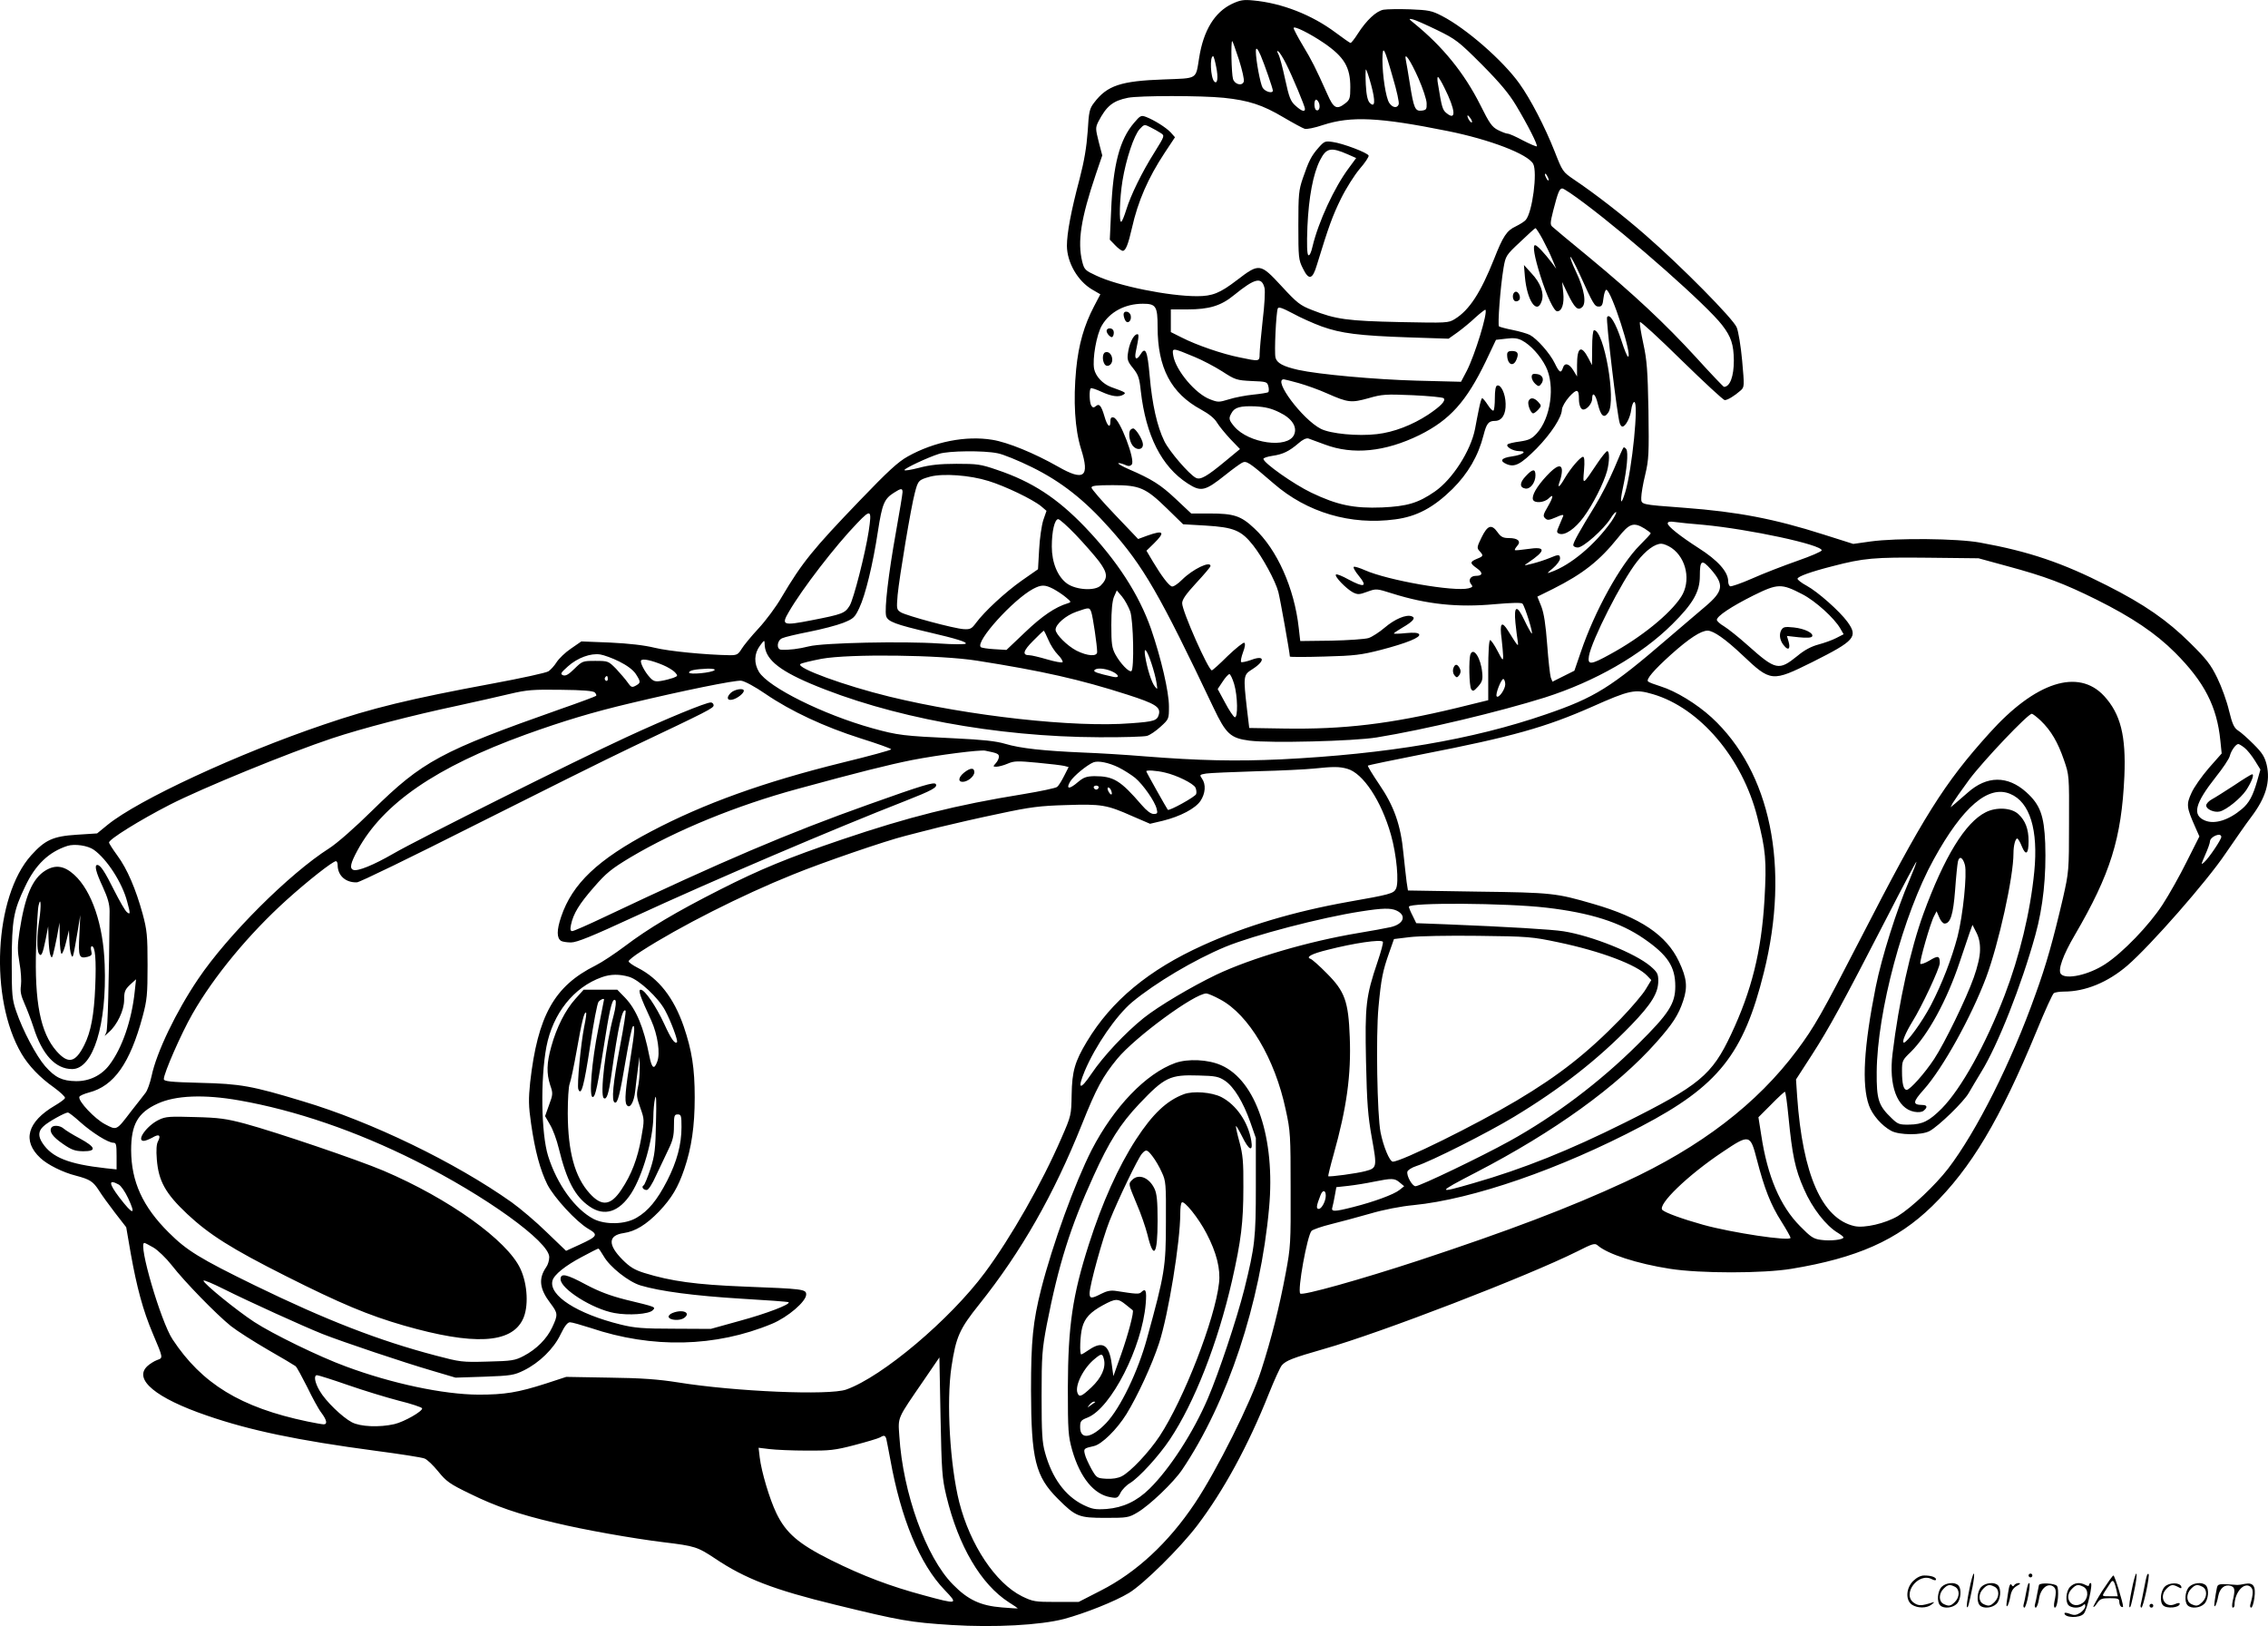 <svg version="1.0" xmlns="http://www.w3.org/2000/svg"
  viewBox="0 0 1200.419 860.489"
 preserveAspectRatio="xMidYMid meet">
<g transform="translate(-0.3,860.736) scale(0.1,-0.1)"
fill="#000000" stroke="none">
<path d="M6524 8587 c-92 -44 -151 -140 -174 -285 -19 -117 -5 -108 -187 -115
-228 -8 -300 -32 -369 -123 -24 -31 -28 -46 -34 -152 -6 -83 -18 -156 -43
-252 -45 -169 -67 -287 -67 -354 1 -88 57 -186 134 -231 l43 -25 -33 -63 c-53
-101 -82 -202 -95 -333 -16 -168 -7 -318 26 -423 47 -148 16 -172 -122 -93
-125 71 -266 129 -348 142 -140 23 -307 -10 -447 -88 -52 -29 -105 -78 -253
-232 -250 -260 -306 -329 -415 -513 -28 -49 -83 -123 -122 -165 -39 -42 -80
-92 -90 -109 -18 -29 -25 -33 -61 -33 -129 2 -323 21 -397 39 -57 14 -136 23
-238 28 l-152 6 -55 -38 c-30 -20 -64 -53 -76 -72 -12 -19 -31 -40 -43 -48
-11 -8 -145 -37 -296 -65 -437 -81 -639 -130 -893 -217 -455 -154 -983 -399
-1145 -531 l-55 -45 -108 -7 c-126 -8 -168 -28 -241 -109 -196 -218 -223 -758
-51 -1050 37 -63 97 -126 171 -178 34 -25 61 -50 59 -56 -2 -7 -26 -24 -53
-40 -147 -86 -175 -187 -77 -278 37 -35 119 -76 187 -93 76 -20 92 -31 123
-79 14 -23 53 -76 85 -118 l59 -76 24 -139 c32 -179 65 -302 116 -422 57 -135
56 -130 23 -142 -16 -6 -39 -21 -51 -32 -75 -70 44 -169 316 -262 226 -78 478
-131 891 -186 129 -17 246 -35 260 -41 14 -5 46 -36 72 -68 43 -53 60 -66 170
-119 134 -66 256 -108 443 -152 156 -38 417 -84 580 -104 167 -20 180 -25 271
-85 160 -108 314 -167 639 -246 344 -84 394 -93 615 -107 226 -14 468 -1 595
32 111 30 270 93 344 138 77 47 270 237 361 357 139 183 270 423 380 700 29
72 59 138 68 148 23 25 56 38 223 86 297 84 1080 386 1340 516 81 41 93 45
108 32 52 -46 209 -97 383 -124 159 -25 492 -25 643 0 346 57 559 151 744 331
206 201 360 458 555 931 43 105 83 193 90 197 6 4 30 8 53 8 114 0 232 49 335
137 123 106 422 447 520 593 51 74 111 161 135 192 79 104 104 189 83 279 -11
43 -24 63 -69 108 -31 31 -68 64 -83 73 -20 13 -30 34 -47 104 -11 48 -39 126
-62 173 -35 72 -57 100 -144 186 -120 119 -242 204 -440 304 -236 120 -412
180 -672 227 -120 22 -441 25 -579 6 l-92 -13 -158 50 c-260 83 -455 120 -734
141 -240 18 -230 16 -230 55 0 18 9 73 21 121 19 80 20 111 17 339 -4 211 -8
266 -27 353 -12 56 -21 108 -18 115 2 6 100 -84 219 -201 119 -116 222 -212
230 -212 15 0 51 22 84 51 20 18 20 22 8 157 -7 77 -20 156 -29 177 -18 45
-295 325 -480 486 -122 107 -272 223 -381 296 -60 41 -61 43 -103 150 -51 129
-127 276 -186 358 -87 122 -282 292 -410 358 -54 28 -71 31 -168 35 -59 2
-122 1 -141 -2 -39 -7 -91 -56 -137 -128 -17 -27 -34 -48 -38 -48 -3 0 -39 25
-79 55 -126 94 -284 156 -436 170 -51 5 -69 2 -112 -18z m1086 -139 c98 -48
113 -59 236 -182 97 -98 143 -153 181 -216 63 -105 116 -210 110 -217 -3 -2
-36 12 -73 31 -37 20 -73 36 -81 36 -8 0 -31 9 -51 19 -32 16 -46 36 -94 133
-85 169 -199 309 -349 431 -31 25 -32 27 -9 22 14 -3 72 -29 130 -57z m-600
-68 c108 -74 140 -128 140 -234 0 -58 -3 -67 -26 -85 -46 -36 -62 -28 -95 47
-64 143 -83 180 -130 258 -27 45 -49 87 -49 93 0 14 85 -28 160 -79z m-449
-90 c17 -54 29 -106 25 -115 -9 -25 -49 -14 -57 15 -8 28 -12 200 -4 200 2 0
18 -45 36 -100z m115 23 c20 -47 64 -174 64 -185 0 -17 -40 -7 -54 15 -12 19
-36 146 -36 193 0 24 9 16 26 -23z m699 -116 c21 -70 35 -134 31 -142 -8 -22
-33 -18 -50 8 -18 27 -36 145 -36 229 1 81 9 67 55 -95z m-565 73 c35 -70 100
-225 100 -239 0 -18 -18 -12 -50 17 -26 23 -34 43 -55 140 -13 61 -29 122 -36
133 -8 16 -8 20 0 14 6 -3 25 -33 41 -65z m-370 -16 c12 -57 7 -95 -10 -78
-20 20 -25 134 -6 134 3 0 10 -25 16 -56z m1071 -62 c23 -53 43 -112 43 -132
1 -31 -2 -35 -26 -38 -35 -4 -42 11 -63 143 -9 55 -18 111 -21 124 -11 51 24
0 67 -97z m-251 -33 c24 -89 21 -124 -7 -96 -11 11 -18 40 -21 96 -2 45 -2 81
1 81 2 0 15 -36 27 -81z m388 -16 c59 -118 64 -177 12 -135 -22 17 -26 31 -46
155 -4 20 -4 37 0 37 3 0 19 -26 34 -57z m-1169 -53 c134 -14 207 -38 318
-104 51 -30 101 -57 111 -60 10 -4 54 5 98 20 148 48 297 41 659 -32 224 -45
425 -122 453 -174 23 -44 -4 -254 -39 -296 -7 -9 -32 -24 -54 -35 -47 -22 -67
-52 -114 -172 -71 -178 -131 -271 -208 -318 -34 -21 -41 -21 -291 -16 -276 6
-339 14 -465 64 -62 24 -79 37 -160 125 -114 123 -118 124 -237 33 -90 -69
-130 -85 -211 -85 -150 0 -419 54 -534 109 -58 27 -63 31 -74 74 -26 106 -7
228 72 462 l34 100 -19 73 c-17 68 -17 74 -2 105 43 83 77 111 157 127 61 12
389 12 506 0z m506 -30 c7 -23 -2 -43 -16 -35 -12 8 -12 55 0 55 5 0 12 -9 16
-20z m809 -100 c-6 -5 -24 21 -24 34 0 6 6 1 14 -10 8 -10 12 -21 10 -24z
m406 -305 c0 -5 -5 -3 -10 5 -5 8 -10 20 -10 25 0 6 5 3 10 -5 5 -8 10 -19 10
-25z m190 -124 c248 -186 650 -542 728 -644 48 -62 61 -103 62 -187 0 -84 -20
-139 -52 -140 -3 0 -70 70 -147 155 -165 180 -328 333 -571 534 -96 79 -182
150 -190 158 -13 11 -12 22 4 86 25 97 33 117 48 117 8 0 61 -36 118 -79z
m-223 -188 c17 -32 41 -80 52 -108 l21 -50 -22 30 c-41 54 -80 95 -90 95 -14
0 -4 -61 28 -162 34 -108 72 -188 89 -188 25 0 38 40 32 99 l-6 56 29 -61 c37
-76 54 -92 76 -73 25 20 13 95 -30 185 -20 42 -34 79 -31 82 2 3 25 -39 50
-94 71 -157 78 -169 100 -169 16 0 21 8 25 45 3 25 10 44 15 44 27 -4 140
-354 115 -354 -5 0 -20 38 -35 85 -30 93 -63 147 -76 124 -7 -13 53 -519 67
-561 3 -10 9 -18 14 -18 17 0 42 48 47 90 3 22 10 40 16 40 24 0 -11 -355 -48
-478 -23 -75 -30 -58 -12 25 21 96 29 185 18 203 -6 8 -12 12 -15 9 -3 -2 -25
-52 -49 -110 -24 -57 -70 -147 -102 -199 -80 -130 -115 -193 -115 -207 0 -7
11 -13 24 -13 29 0 136 95 173 153 13 22 27 37 30 34 3 -3 -9 -25 -25 -49 -87
-123 -215 -231 -320 -268 -24 -9 -23 -7 11 21 20 17 37 40 37 50 0 23 -7 24
-56 3 -22 -9 -61 -22 -89 -29 -48 -12 -49 -12 -25 4 97 65 97 88 -1 73 -35 -5
-66 -8 -68 -6 -2 2 3 12 12 22 23 25 4 42 -44 42 -30 0 -42 6 -59 30 -32 45
-53 39 -85 -26 -25 -51 -26 -57 -11 -73 22 -24 21 -27 -14 -41 -38 -16 -38
-23 0 -50 34 -24 31 -40 -6 -40 -29 0 -42 -24 -24 -45 10 -12 7 -15 -14 -21
-77 -19 -427 42 -549 96 -27 12 -53 20 -58 18 -6 -2 6 -24 26 -48 48 -58 29
-64 -55 -19 -32 18 -62 30 -66 26 -10 -9 53 -74 89 -94 26 -13 34 -13 77 3 47
17 49 17 131 -9 184 -58 348 -75 543 -57 91 8 141 9 147 3 13 -13 60 -165 49
-158 -4 3 -22 35 -39 71 -39 83 -56 78 -47 -15 4 -36 9 -79 12 -96 5 -34 3
-32 -50 53 -35 57 -47 43 -35 -43 4 -33 7 -73 8 -90 0 -27 -3 -24 -30 28 -16
31 -34 57 -39 57 -6 0 -10 -61 -10 -159 l0 -159 -167 -41 c-353 -85 -597 -114
-913 -109 l-185 3 -12 100 c-20 175 -19 181 27 210 71 45 68 78 -5 50 -26 -9
-49 -14 -53 -11 -3 4 1 27 10 51 11 28 13 47 7 51 -5 3 -45 -29 -88 -70 -42
-42 -80 -76 -84 -76 -18 0 -157 313 -157 355 0 20 20 48 75 108 41 44 75 84
75 89 0 29 -95 -17 -151 -73 -22 -22 -46 -38 -54 -35 -17 6 -54 55 -99 130
l-35 59 39 38 c62 61 53 73 -34 42 l-49 -18 -123 129 c-68 71 -124 136 -124
143 0 10 26 13 113 13 143 0 174 -14 287 -124 l85 -83 120 -7 c148 -9 188 -25
251 -105 50 -64 117 -186 133 -246 9 -33 61 -324 61 -342 0 -3 82 -3 183 0
160 4 196 9 298 35 138 36 214 67 203 83 -5 8 -27 10 -70 6 -35 -4 -64 -4 -64
-2 0 2 20 16 44 30 59 34 74 53 51 61 -29 11 -89 -14 -143 -60 -28 -24 -67
-49 -85 -55 -19 -6 -108 -12 -198 -14 l-164 -2 -8 70 c-23 209 -115 416 -236
527 -70 66 -108 78 -236 78 l-97 0 -83 78 c-79 74 -124 103 -249 157 -32 14
-57 28 -54 31 3 2 17 -1 32 -7 21 -10 29 -10 39 0 21 21 -63 243 -96 249 -13
3 -17 -3 -17 -23 0 -37 -17 -22 -31 28 -17 58 -28 71 -46 55 -11 -9 -16 -9
-24 3 -10 16 -12 82 -3 91 3 4 29 -5 57 -18 55 -25 92 -30 116 -15 16 10 13
12 -65 40 -45 17 -82 57 -90 96 -10 54 13 183 41 230 42 72 123 115 217 115
69 0 78 -13 78 -123 0 -216 71 -351 230 -437 42 -23 72 -47 85 -70 11 -18 43
-57 70 -86 l51 -53 -75 -62 c-101 -84 -135 -103 -159 -90 -36 19 -140 140
-166 193 -39 79 -65 197 -78 346 -12 135 -22 158 -50 112 -19 -30 -31 -24 -24
13 18 87 19 100 5 95 -19 -6 -40 -52 -46 -100 -5 -33 -1 -45 27 -79 28 -35 34
-53 41 -121 27 -236 110 -400 248 -489 71 -46 92 -41 201 46 36 29 75 57 86
63 24 13 36 5 168 -109 177 -154 408 -222 644 -190 114 15 202 62 303 161 82
82 136 174 164 284 16 62 26 76 61 76 36 0 58 35 56 91 -1 53 -25 103 -45 96
-8 -2 -12 -27 -12 -65 0 -33 -3 -63 -7 -67 -4 -4 -17 9 -30 29 -13 20 -26 36
-30 36 -4 0 -11 -25 -17 -55 -6 -30 -16 -79 -21 -108 -23 -116 -120 -267 -213
-331 -88 -61 -147 -78 -279 -84 -150 -6 -238 13 -374 78 -94 45 -254 158 -254
179 0 5 21 12 47 16 57 8 90 25 138 66 22 20 42 29 53 26 9 -3 48 -18 87 -32
149 -56 319 -39 501 50 161 80 248 177 351 390 l54 114 53 6 c40 5 61 3 84 -9
45 -23 98 -81 127 -139 50 -100 26 -273 -49 -354 -26 -28 -41 -35 -88 -42 -32
-4 -61 -11 -65 -15 -13 -12 28 -36 61 -36 46 0 18 -20 -39 -28 -57 -8 -67 -24
-27 -41 43 -18 75 0 158 83 77 79 133 165 134 206 1 14 17 43 39 68 41 44 51
41 51 -13 0 -31 10 -55 23 -55 20 0 47 33 47 57 0 40 18 25 30 -27 16 -65 33
-80 56 -45 42 64 -23 435 -76 435 -6 0 -10 -39 -10 -92 l-1 -93 -19 37 c-38
72 -60 59 -60 -37 l0 -60 -20 33 c-22 36 -46 42 -55 12 -10 -30 -19 -25 -43
25 -25 52 -94 130 -132 150 -14 7 -55 19 -90 26 -36 7 -68 16 -73 19 -8 7 7
209 24 310 11 63 13 67 88 137 42 40 78 73 81 73 3 0 20 -26 37 -57z m-1471
-260 c4 -15 0 -92 -10 -172 -9 -80 -16 -161 -16 -178 0 -39 -2 -39 -106 -17
-91 18 -228 65 -306 105 l-58 29 0 60 0 60 88 0 c115 0 178 19 247 76 111 90
146 98 161 37z m302 -203 c103 -37 198 -49 460 -58 l212 -7 48 34 c26 19 69
54 95 79 27 24 50 42 52 40 14 -14 -56 -240 -98 -322 l-31 -59 -236 6 c-219 6
-517 33 -626 57 -79 18 -113 36 -120 65 -7 28 3 236 12 260 4 10 24 3 79 -26
40 -22 109 -53 153 -69z m-671 -162 c39 -16 104 -50 145 -76 69 -45 77 -47
156 -51 77 -3 82 -4 88 -27 4 -14 3 -28 0 -32 -4 -3 -40 -9 -80 -13 -40 -4
-98 -15 -129 -25 -52 -16 -58 -16 -99 0 -78 29 -182 154 -195 231 -7 43 -8 44
114 -7z m550 -138 c39 -11 107 -35 151 -55 111 -49 127 -50 218 -25 72 21 92
22 234 16 85 -4 159 -11 164 -16 13 -13 -15 -42 -82 -87 -84 -55 -182 -93
-271 -103 -102 -12 -246 2 -297 28 -98 50 -256 262 -196 262 4 0 39 -9 79 -20z
m-102 -155 c67 -32 96 -78 77 -119 -34 -74 -240 -45 -316 44 -29 35 -31 43
-15 71 16 31 47 39 126 36 53 -3 86 -11 128 -32z m-1493 -216 c29 -5 112 -39
183 -74 154 -76 277 -172 412 -324 178 -199 264 -349 549 -949 66 -139 90
-161 190 -174 109 -14 553 -3 674 17 253 41 646 135 889 211 267 85 511 225
675 388 110 109 146 172 146 255 0 85 10 90 58 36 72 -82 67 -116 -30 -198
-29 -25 -118 -100 -197 -168 -302 -260 -386 -313 -646 -402 -389 -134 -840
-210 -1401 -238 -240 -11 -433 -7 -724 16 -96 8 -242 17 -325 20 -208 9 -331
22 -411 46 -51 15 -120 22 -264 29 -277 13 -304 16 -441 54 -258 72 -549 216
-599 298 -27 45 -26 96 5 138 22 30 25 32 25 12 0 -78 67 -137 240 -211 419
-178 985 -283 1530 -285 124 -1 238 3 253 7 16 4 48 26 73 49 44 40 44 41 44
107 0 78 -42 257 -95 411 -64 182 -179 360 -349 538 -147 153 -279 240 -466
303 -87 30 -105 32 -215 32 -88 0 -141 -6 -197 -21 -43 -11 -78 -17 -78 -12 0
9 126 68 184 86 50 16 236 18 308 3z m-47 -147 c88 -27 234 -97 279 -134 l28
-24 -17 -49 c-9 -28 -19 -97 -22 -155 l-6 -105 -86 -60 c-88 -62 -198 -164
-243 -225 -22 -30 -30 -34 -64 -32 -52 3 -303 71 -333 89 -23 15 -23 18 -17
92 9 94 71 467 91 540 17 66 20 69 81 86 69 18 210 8 309 -23z m-455 -59 c0
-10 -16 -105 -35 -212 -40 -223 -61 -405 -52 -443 8 -30 48 -45 232 -88 138
-32 199 -51 189 -59 -5 -4 -67 -4 -139 1 -189 13 -615 4 -690 -15 -56 -14
-106 -20 -147 -18 -27 2 -23 49 5 61 12 6 76 21 142 34 66 13 147 34 180 47
55 22 62 28 86 79 32 67 72 229 99 408 22 142 33 169 83 201 39 25 47 26 47 4z
m-179 -206 c-18 -118 -80 -361 -101 -395 -25 -40 -37 -45 -201 -77 -153 -30
-162 -26 -121 44 70 121 246 350 363 471 72 75 77 71 60 -43z m1095 -19 c44
-46 99 -109 123 -140 47 -63 49 -90 10 -129 -30 -30 -130 -24 -178 10 -50 36
-81 111 -81 196 0 81 15 145 34 145 7 0 49 -37 92 -82z m3323 52 c243 -23 626
-105 626 -135 0 -6 -58 -31 -130 -56 -71 -25 -178 -66 -238 -93 -59 -26 -112
-44 -117 -41 -6 3 -10 15 -10 26 0 50 -54 111 -158 177 -95 61 -162 114 -162
129 0 10 11 12 38 8 20 -3 88 -10 151 -15z m-311 -20 c17 -11 32 -22 32 -25 0
-3 -26 -31 -58 -63 -103 -103 -239 -349 -312 -565 l-34 -99 -58 -29 -58 -29
-9 22 c-4 13 -13 91 -19 174 -8 107 -17 165 -31 202 l-21 52 83 41 c159 80
246 149 344 271 60 76 82 84 141 48z m142 -102 c80 -55 104 -177 51 -259 -59
-91 -212 -215 -376 -304 -103 -57 -120 -58 -112 -9 14 82 173 396 255 500 46
59 94 94 128 94 12 0 36 -10 54 -22z m1775 -96 c204 -55 301 -92 473 -177 189
-94 315 -179 417 -281 155 -155 222 -285 240 -466 l7 -68 -68 -77 c-37 -43
-79 -102 -92 -132 -28 -61 -26 -76 19 -178 l23 -52 -67 -133 c-36 -73 -94
-176 -128 -228 -70 -108 -211 -255 -304 -315 -87 -57 -207 -83 -234 -52 -17
21 10 98 74 207 188 322 247 510 262 840 9 214 -20 329 -107 424 -137 148
-364 75 -608 -197 -239 -265 -348 -438 -681 -1086 -207 -402 -244 -467 -337
-592 -211 -283 -510 -512 -909 -696 -296 -137 -615 -258 -1090 -415 -314 -103
-618 -188 -630 -176 -16 16 37 308 60 332 8 7 53 23 102 35 48 12 142 37 208
56 71 21 165 39 230 45 313 31 774 190 1205 417 407 213 542 382 649 815 139
558 36 1061 -277 1349 -79 72 -189 139 -269 164 -32 10 -62 21 -67 26 -12 11
30 60 122 143 95 85 158 126 193 126 31 0 94 -44 184 -129 151 -143 157 -143
371 -37 225 113 243 133 185 213 -41 56 -157 159 -216 191 -28 15 -49 32 -48
37 2 12 71 37 185 66 165 43 220 48 503 45 l270 -3 150 -41z m-5047 -121 c20
-11 51 -31 67 -45 28 -23 29 -25 10 -31 -67 -20 -137 -68 -226 -153 l-99 -94
-65 4 c-35 2 -67 7 -71 11 -30 29 171 251 277 308 44 23 62 23 107 0z m3964
-28 c70 -36 170 -127 201 -181 l18 -31 -39 -20 c-21 -11 -63 -26 -93 -34 -38
-10 -75 -29 -113 -61 -98 -79 -114 -76 -261 55 -49 44 -107 90 -127 102 -21
12 -38 28 -38 34 0 20 77 71 195 130 128 63 147 63 257 6z m-3557 -91 c17 -50
22 -307 6 -316 -12 -8 -59 41 -85 89 -18 34 -21 56 -21 155 0 77 5 126 14 149
l15 34 28 -33 c15 -18 34 -54 43 -78z m-206 -4 c8 -22 31 -176 31 -211 0 -25
-51 -22 -109 7 -50 26 -111 87 -111 111 0 29 55 76 110 95 69 24 69 24 79 -2z
m-228 -145 c11 -27 34 -63 51 -80 18 -18 28 -36 25 -40 -4 -4 -41 3 -82 15
-41 12 -83 22 -94 22 -39 0 -33 23 20 76 29 30 55 54 57 54 1 0 12 -21 23 -47z
m547 -128 c11 -33 23 -78 26 -100 6 -38 6 -39 -9 -20 -17 21 -40 93 -51 160
-9 57 10 34 34 -40z m-2818 12 c42 -21 73 -44 88 -66 27 -42 27 -47 0 -62 -20
-11 -25 -9 -43 17 -11 16 -39 48 -61 72 -41 41 -42 42 -110 42 -67 0 -69 -1
-110 -41 -31 -31 -47 -40 -61 -35 -16 7 -12 13 26 47 50 45 120 71 171 63 19
-3 64 -19 100 -37z m1895 4 c343 -54 544 -99 796 -180 146 -47 175 -65 166
-103 -9 -34 -23 -39 -147 -48 -299 -24 -857 38 -1280 141 -237 58 -492 151
-471 172 5 5 56 17 112 28 148 27 630 21 824 -10z m-1663 -23 c26 -11 54 -28
64 -39 16 -18 15 -19 -10 -29 -15 -5 -44 -13 -64 -16 -30 -5 -41 -2 -59 18
-28 30 -53 79 -47 90 7 12 56 1 116 -24z m273 -27 c-15 -14 -135 -25 -135 -13
0 12 32 18 100 21 26 0 40 -3 35 -8z m2100 -5 c42 -18 47 -39 8 -30 -81 18
-103 26 -98 34 9 14 51 12 90 -4z m650 -68 c19 -64 21 -182 3 -176 -7 3 -30
37 -51 77 l-39 72 26 39 c14 22 31 40 36 40 5 0 16 -23 25 -52z m-3315 26 c0
-8 -5 -12 -10 -9 -6 4 -8 11 -5 16 9 14 15 11 15 -7z m4750 -28 c0 -26 -34
-75 -45 -64 -10 9 26 99 36 92 5 -3 9 -16 9 -28z m-3915 -51 c135 -92 311
-174 503 -235 89 -28 162 -54 162 -58 0 -4 -117 -36 -261 -71 -413 -102 -730
-216 -1009 -363 -283 -149 -418 -277 -477 -452 -24 -71 -24 -113 0 -128 7 -4
30 -8 52 -8 31 0 110 32 335 136 418 193 1066 469 1435 613 140 55 172 72 161
89 -8 13 -73 -7 -356 -108 -427 -152 -772 -299 -1395 -594 -88 -42 -166 -76
-173 -76 -10 0 -12 9 -7 33 12 59 44 111 121 199 66 76 92 97 195 159 243 144
561 274 885 362 322 88 479 127 603 152 144 28 360 55 388 50 65 -13 73 -17
73 -32 0 -9 -7 -25 -17 -35 -15 -17 -15 -18 4 -18 11 0 38 7 59 16 34 15 53
15 159 5 66 -6 130 -14 142 -17 l22 -6 -24 -47 c-13 -26 -29 -52 -37 -58 -7
-6 -87 -23 -178 -38 -359 -58 -608 -121 -960 -240 -289 -98 -434 -158 -645
-265 -235 -119 -381 -206 -505 -300 -52 -39 -121 -85 -155 -102 -219 -109
-306 -266 -346 -618 -9 -89 -9 -123 5 -220 21 -145 48 -244 86 -321 36 -70
153 -197 216 -234 55 -32 51 -40 -47 -85 l-70 -32 -102 98 c-56 55 -140 126
-186 159 -298 211 -741 426 -1107 535 -267 81 -329 92 -541 97 -159 4 -193 8
-193 20 0 31 92 241 151 344 114 200 300 424 498 603 112 101 245 206 262 206
5 0 9 -9 9 -20 0 -56 42 -94 102 -92 14 0 293 136 620 301 326 164 703 352
838 416 405 192 430 205 430 220 0 8 -7 15 -15 15 -26 0 -233 -85 -447 -184
-263 -121 -1104 -541 -1233 -616 -104 -60 -189 -95 -212 -86 -21 8 -15 35 23
105 135 247 415 439 889 611 200 72 356 119 555 166 276 66 555 123 586 119
18 -2 74 -32 129 -70z m-904 8 c7 -7 10 -15 7 -18 -3 -3 -88 -35 -189 -70
-633 -223 -730 -276 -994 -535 -93 -92 -189 -176 -230 -202 -212 -135 -538
-461 -693 -691 -117 -173 -221 -389 -247 -515 -8 -36 -22 -76 -32 -88 -10 -13
-43 -56 -75 -96 -80 -105 -76 -103 -139 -70 -54 28 -144 123 -136 145 2 6 25
16 51 23 132 34 217 154 284 403 23 86 26 114 26 271 0 157 -3 185 -26 271
-36 131 -82 239 -134 309 -24 33 -44 64 -44 69 0 17 162 118 322 200 172 88
627 274 858 351 160 53 416 120 670 174 91 20 212 47 270 61 93 22 124 24 272
22 117 -1 171 -6 179 -14z m5600 -9 c249 -73 474 -338 553 -650 45 -176 50
-230 38 -439 -16 -272 -68 -481 -177 -712 -101 -215 -168 -270 -563 -467 -293
-146 -536 -244 -801 -320 -196 -57 -195 -51 14 57 415 215 748 455 956 690 85
96 116 143 141 219 24 72 19 119 -22 206 -66 141 -205 234 -454 306 -196 57
-217 60 -611 65 l-370 6 -7 45 c-3 25 -11 93 -17 152 -14 150 -50 251 -129
366 -35 52 -62 96 -59 98 2 2 131 29 288 60 477 93 653 143 898 251 200 89
227 95 322 67z m2054 -141 c54 -52 90 -114 122 -207 28 -81 28 -82 27 -336 0
-250 -1 -257 -32 -395 -52 -222 -88 -352 -146 -511 -127 -358 -312 -725 -462
-921 -69 -89 -193 -206 -266 -251 -66 -39 -177 -65 -230 -53 -171 39 -274 272
-303 686 l-6 90 84 130 c91 141 161 269 397 727 84 164 155 297 156 295 2 -2
-15 -46 -37 -98 -67 -155 -146 -405 -178 -564 -63 -316 -75 -518 -36 -627 18
-51 68 -108 118 -135 43 -23 160 -24 203 -1 48 26 180 154 207 201 13 23 43
73 66 111 88 142 214 461 287 726 41 148 58 313 52 485 -6 148 -27 204 -100
270 -99 89 -209 88 -310 -2 -24 -21 -54 -47 -67 -58 l-24 -20 11 22 c7 12 46
68 88 125 74 99 310 348 331 348 5 0 27 -17 48 -37z m1078 -143 c14 -11 39
-42 55 -68 l29 -47 -17 -60 c-23 -80 -43 -117 -81 -149 -70 -59 -144 -82 -195
-61 -70 29 -54 90 58 232 36 45 69 94 73 110 7 28 32 63 45 63 4 0 19 -9 33
-20z m-5959 -104 c28 -14 67 -39 87 -55 42 -35 105 -125 114 -164 6 -23 4 -27
-16 -27 -15 0 -37 17 -63 47 -113 131 -149 153 -251 153 -41 -1 -56 -6 -85
-30 -47 -41 -67 -40 -43 1 17 29 89 88 123 102 25 10 81 -1 134 -27z m1210 -7
c83 -23 180 -169 231 -349 30 -106 44 -255 26 -287 -12 -24 -34 -30 -251 -68
-286 -51 -543 -127 -770 -230 -287 -130 -484 -293 -614 -509 -64 -106 -79
-158 -81 -281 -2 -109 -2 -111 -54 -230 -104 -240 -267 -526 -405 -712 -185
-249 -543 -551 -734 -619 -90 -32 -589 -11 -892 38 -102 16 -191 23 -362 25
l-228 4 -107 -35 c-149 -48 -219 -59 -358 -59 -186 1 -459 59 -701 149 -140
51 -388 172 -486 236 -93 61 -268 203 -268 218 0 6 49 -15 109 -45 130 -65
416 -195 521 -237 104 -41 428 -150 579 -194 l125 -37 153 5 c140 5 157 8 208
33 82 40 159 115 195 191 22 45 37 64 50 64 10 0 59 -14 109 -30 326 -110 662
-102 960 22 84 35 181 118 181 155 0 28 -16 30 -330 42 -252 10 -385 28 -527
72 -51 16 -76 31 -114 69 -80 80 -78 130 5 142 62 9 119 44 187 114 68 72 101
128 134 225 38 112 55 226 55 379 0 155 -15 248 -58 375 -53 153 -133 255
-244 311 -26 13 -48 29 -48 34 0 6 30 30 68 54 200 129 532 297 801 405 159
65 492 179 596 205 33 9 114 29 180 46 66 16 208 49 315 71 167 36 218 42 357
46 185 6 213 2 350 -59 l93 -40 68 16 c93 23 172 65 199 105 26 39 30 87 8
118 -14 20 -13 21 23 27 20 3 141 8 267 12 127 3 262 10 300 14 106 11 137 11
179 -1z m-965 -20 c62 -14 149 -57 161 -79 5 -10 7 -26 4 -35 -6 -15 -142 -90
-150 -83 -5 6 -114 199 -114 204 0 7 54 4 99 -7z m-351 -80 c-2 -6 -8 -10 -13
-10 -5 0 -11 4 -13 10 -2 6 4 11 13 11 9 0 15 -5 13 -11z m66 -15 c10 -25 -1
-29 -14 -5 -6 12 -7 21 -1 21 5 0 12 -7 15 -16z m4759 -18 c104 -43 149 -191
127 -412 -21 -214 -78 -448 -157 -654 -101 -263 -230 -494 -332 -598 -67 -67
-102 -85 -173 -86 -52 -1 -60 2 -93 34 -70 67 -80 98 -79 245 3 320 140 832
302 1125 153 278 289 395 405 346z m1117 -227 c0 -15 -65 -111 -90 -134 -19
-17 -18 -14 5 39 14 31 25 63 25 71 0 15 26 34 48 35 6 0 12 -5 12 -11z
m-11260 -69 c69 -49 150 -174 176 -274 18 -65 17 -71 -2 -55 -9 7 -38 58 -66
113 -50 100 -73 136 -90 136 -17 0 -7 -39 29 -116 27 -59 36 -92 36 -129 -3
-378 -10 -624 -17 -640 l-9 -20 22 20 c44 38 81 116 81 171 0 43 4 54 31 80
l32 29 -7 -65 c-16 -153 -67 -300 -134 -388 -42 -56 -107 -87 -177 -86 -73 1
-110 19 -163 79 -47 54 -119 190 -153 290 -22 64 -24 85 -24 265 1 219 9 267
71 396 54 115 125 183 224 215 38 12 108 2 140 -21z m7688 -306 c232 -27 390
-77 516 -164 126 -87 166 -148 166 -252 0 -92 -34 -145 -199 -308 -200 -199
-439 -379 -678 -511 -150 -83 -475 -239 -498 -239 -17 0 -48 54 -43 77 2 8 23
22 48 30 78 25 379 177 516 260 247 149 446 305 620 485 109 113 144 171 144
235 0 36 -5 46 -41 77 -81 69 -310 161 -460 185 -62 10 -297 24 -622 37 l-158
6 -19 39 c-11 21 -20 43 -20 48 0 23 515 20 728 -5z m-794 -15 c56 -26 39 -72
-31 -88 -27 -6 -103 -20 -170 -31 -264 -44 -565 -132 -753 -221 -131 -63 -305
-166 -384 -229 -97 -78 -213 -201 -277 -296 -60 -89 -75 -82 -35 15 57 135
167 294 251 365 123 102 328 224 494 293 151 62 508 155 716 187 115 18 158
19 189 5z m856 -168 c225 -47 416 -119 471 -177 l22 -23 -29 -48 c-15 -26 -75
-97 -133 -157 -177 -182 -326 -299 -551 -433 -219 -130 -610 -323 -655 -323
-17 0 -50 80 -65 155 -18 91 -25 511 -11 662 14 152 23 194 57 290 l25 71 82
10 c45 6 208 9 362 7 267 -3 287 -5 425 -34z m-928 3 c4 -3 -9 -51 -28 -107
-62 -184 -67 -229 -61 -526 5 -224 10 -288 31 -406 28 -154 27 -159 -34 -175
-43 -12 -192 -32 -197 -27 -1 2 11 53 28 113 70 249 94 424 86 623 -7 189 -26
242 -121 337 -39 40 -78 74 -86 77 -28 9 4 27 90 48 141 36 279 56 292 43z
m-3989 -186 c53 -16 154 -110 190 -177 30 -55 70 -162 63 -169 -11 -11 -31 17
-67 96 -44 95 -103 182 -125 182 -15 0 -4 -34 56 -163 34 -76 49 -175 31 -219
-16 -43 -28 -34 -41 30 -30 154 -70 249 -130 311 l-40 41 -89 0 -89 0 -44 -49
c-53 -59 -99 -150 -127 -251 -25 -89 -26 -143 -6 -205 15 -43 15 -49 -6 -105
l-21 -59 27 -47 c15 -25 35 -80 45 -122 42 -172 86 -256 163 -309 79 -55 157
-30 222 71 60 95 114 283 116 403 0 32 4 76 9 98 6 27 8 -12 5 -125 -3 -144
-6 -175 -29 -247 -15 -45 -31 -85 -36 -88 -14 -8 -3 -25 16 -25 9 0 29 31 50
78 20 42 49 104 65 137 23 47 29 73 29 122 0 56 2 63 20 63 18 0 20 -7 20 -67
0 -92 -24 -182 -76 -284 -53 -103 -100 -160 -162 -196 -61 -36 -165 -38 -228
-6 -98 52 -193 183 -240 333 -37 119 -41 407 -9 578 34 176 144 315 293 368
47 17 94 17 145 2z m3129 -120 c150 -80 289 -313 346 -583 25 -113 26 -137 26
-420 1 -285 0 -307 -26 -445 -34 -182 -76 -348 -130 -515 -53 -166 -234 -528
-351 -703 -139 -208 -309 -366 -498 -462 l-117 -60 -120 0 c-112 0 -122 2
-180 30 -140 70 -274 271 -332 498 -49 196 -69 532 -41 717 24 158 42 199 147
330 222 278 394 579 544 954 76 190 109 251 186 345 95 115 409 346 472 346 8
0 41 -14 74 -32z m-3262 0 c0 -2 -14 -70 -30 -153 -36 -178 -51 -370 -29 -363
14 5 23 45 68 331 24 151 37 195 51 181 5 -5 2 -37 -9 -79 -43 -161 -74 -426
-52 -439 15 -10 26 23 40 124 36 255 58 356 75 339 3 -3 -10 -87 -29 -186 -38
-201 -47 -293 -28 -300 15 -6 26 36 59 232 15 88 31 164 36 170 13 14 10 -29
-11 -160 -28 -172 -34 -238 -21 -255 16 -23 38 12 45 74 3 28 9 80 14 116 l9
65 1 -60 c0 -33 -4 -80 -10 -104 -8 -37 -6 -54 13 -106 22 -62 22 -63 5 -159
-19 -109 -52 -195 -105 -274 -56 -85 -104 -91 -168 -20 -79 87 -115 220 -116
423 0 72 4 142 10 157 6 15 23 95 38 180 26 149 40 205 49 196 3 -2 -2 -36
-10 -74 -18 -90 -39 -310 -31 -331 15 -38 30 16 62 227 18 122 38 228 45 236
10 12 29 20 29 12z m6269 -620 c20 -204 35 -277 82 -383 43 -100 117 -195 180
-232 16 -10 29 -20 29 -24 0 -12 -70 -20 -118 -13 -41 5 -55 15 -112 73 -105
106 -172 263 -205 481 l-15 95 67 67 c37 38 70 68 73 68 4 0 12 -60 19 -132z
m-8199 86 c296 -52 618 -162 933 -320 370 -185 707 -428 707 -509 0 -17 -7
-41 -16 -53 -42 -61 -36 -115 22 -191 40 -53 41 -61 10 -127 -28 -61 -84 -117
-151 -152 -46 -24 -62 -27 -191 -30 -136 -4 -146 -2 -275 32 -301 79 -581 188
-957 371 -291 142 -361 185 -456 280 -138 137 -198 269 -199 435 0 137 35 199
140 247 95 44 247 50 433 17z m-842 -115 c63 -56 147 -109 175 -109 15 0 17
-10 17 -71 l0 -70 -57 6 c-197 22 -285 57 -335 133 -24 36 -23 64 5 89 23 23
114 73 129 73 6 0 35 -23 66 -51z m8874 -199 c40 -154 73 -238 129 -326 27
-43 49 -82 49 -87 0 -20 -312 27 -463 69 -111 31 -198 63 -215 78 -29 27 135
185 318 307 143 96 147 95 182 -41z m-1891 -120 l24 -20 -25 -20 c-30 -24
-137 -63 -244 -90 -102 -26 -119 -26 -111 -1 3 10 9 39 13 62 l8 44 64 7 c36
4 97 14 135 22 95 19 109 19 136 -4z m-6780 -11 c12 -6 34 -38 50 -72 43 -92
27 -92 -46 3 -57 75 -59 99 -4 69z m6389 -59 c0 -29 -22 -70 -37 -70 -15 0
-13 16 9 72 11 30 28 29 28 -2z m-6204 -275 c23 -14 66 -55 95 -92 69 -89 238
-262 314 -323 33 -26 121 -82 195 -125 74 -42 140 -82 147 -87 7 -5 34 -56 62
-111 27 -56 60 -117 75 -136 29 -39 33 -61 12 -61 -8 0 -47 7 -86 15 -354 74
-559 200 -714 435 -62 94 -184 510 -149 510 3 0 25 -11 49 -25z m2382 -45 c32
-57 132 -136 195 -155 103 -31 286 -55 531 -70 137 -8 251 -16 253 -19 11 -11
-117 -60 -257 -98 l-155 -43 -195 1 c-165 0 -209 4 -282 22 -231 57 -381 154
-361 232 8 32 69 80 154 125 46 25 86 45 89 45 3 0 15 -18 28 -40z m1814
-1270 c64 -265 183 -467 331 -562 26 -16 47 -31 47 -32 0 -1 -38 1 -84 5 -113
9 -180 40 -260 122 -142 144 -264 484 -283 784 -7 105 -14 87 132 300 l80 117
6 -315 c6 -290 8 -322 31 -419z m-3168 588 c83 -29 205 -66 270 -83 66 -16
121 -35 123 -40 5 -15 -95 -72 -147 -84 -79 -18 -180 -14 -225 10 -51 27 -139
112 -170 166 -26 44 -33 83 -14 83 6 0 80 -23 163 -52z m2850 -285 c2 -10 12
-58 21 -108 56 -313 156 -555 288 -692 73 -76 70 -77 -110 -28 -179 48 -324
103 -493 187 -170 85 -237 142 -288 248 -36 75 -79 219 -88 295 l-6 51 58 -7
c33 -4 121 -8 196 -8 121 -1 150 2 253 29 65 17 125 35 134 40 23 14 29 12 35
-7z M6006 7958 c-77 -89 -112 -223 -122 -466 l-7 -153 28 -29 c16 -17 34 -30
41 -30 15 0 29 36 48 120 32 143 86 266 173 398 l55 83 -23 26 c-26 27 -87 65
-131 82 -25 9 -30 7 -62 -31z m141 -55 c21 -14 21 -14 -33 -101 -67 -106 -126
-227 -150 -305 -10 -32 -21 -60 -26 -63 -13 -8 -9 123 6 216 19 116 61 241 91
274 24 26 25 26 57 10 18 -9 43 -23 55 -31z M6982 7826 c-39 -44 -52 -71 -83
-161 -22 -64 -24 -87 -24 -250 0 -169 1 -183 24 -228 31 -64 51 -60 74 18 63
206 83 260 127 350 27 55 72 126 100 159 28 32 49 64 47 70 -5 15 -137 65
-190 72 -40 6 -45 4 -75 -30z m156 -36 l43 -19 -39 -53 c-77 -103 -161 -285
-192 -415 -7 -32 -16 -50 -22 -46 -7 4 -9 55 -5 152 7 154 30 279 67 351 33
65 57 70 148 30z M8074 7144 c11 -128 64 -205 89 -130 14 42 -6 96 -54 147
l-40 44 5 -61z M8023 7063 c-16 -6 -17 -39 -2 -49 6 -3 16 -1 22 5 13 13 -3
50 -20 44z M5950 6943 c0 -10 5 -25 10 -33 12 -19 33 0 28 26 -4 25 -38 31
-38 7z M5860 6856 c0 -7 7 -19 15 -26 12 -10 16 -9 21 3 3 9 3 21 -1 27 -9 15
-35 12 -35 -4z M5853 6743 c-15 -5 -17 -41 -4 -62 13 -21 41 -5 41 22 0 27
-18 47 -37 40z M7980 6731 c0 -53 33 -69 50 -25 13 32 6 44 -26 44 -17 0 -24
-6 -24 -19z M8110 6612 c0 -10 8 -26 19 -36 16 -14 20 -15 30 -2 20 24 9 51
-22 54 -21 3 -27 -1 -27 -16z M8093 6484 c-6 -17 12 -64 25 -64 5 0 17 9 27
20 17 19 17 21 0 40 -22 24 -43 26 -52 4z M5987 6333 c-13 -12 -7 -58 9 -81
22 -31 60 -26 56 7 -2 24 -38 81 -51 81 -4 0 -11 -3 -14 -7z M8459 6158 c-81
-121 -79 -120 -72 -39 4 46 2 71 -5 71 -14 0 -66 -60 -98 -115 -28 -49 -41
-55 -24 -11 5 15 10 38 10 52 0 39 -29 29 -81 -27 -53 -57 -80 -105 -72 -126
8 -20 60 -16 83 7 28 28 25 7 -6 -46 -23 -39 -25 -48 -13 -59 12 -12 20 -11
58 5 28 13 41 16 38 7 -3 -6 -12 -29 -21 -50 -15 -34 -15 -38 0 -44 29 -11 83
25 129 88 49 66 106 179 124 244 13 49 14 105 1 105 -5 0 -28 -28 -51 -62z
M8079 6088 c-34 -35 -34 -61 -2 -66 26 -4 53 32 53 70 0 36 -15 35 -51 -4z
M7786 5145 c-10 -27 -7 -169 4 -185 9 -13 14 -10 36 14 22 25 26 37 22 75 -7
76 -46 136 -62 96z M7695 5070 c-4 -12 -1 -28 6 -36 12 -14 14 -14 26 1 8 13
9 23 2 36 -13 25 -26 24 -34 -1z M9430 5271 c-12 -24 -6 -57 18 -83 21 -25 32
-13 22 23 l-9 31 63 -7 c40 -4 66 -3 70 4 11 17 -39 42 -97 48 -49 5 -56 3
-67 -16z M3870 4940 c-25 -25 -17 -43 13 -34 25 7 57 33 57 46 0 16 -50 8 -70
-12z M5106 4519 c-30 -24 -34 -49 -8 -49 27 0 62 29 62 51 0 25 -21 24 -54 -2z
M11829 4452 c-48 -31 -101 -65 -118 -74 -17 -9 -31 -24 -31 -33 0 -20 42 -39
72 -32 36 9 110 69 140 113 28 43 44 84 31 84 -4 0 -47 -26 -94 -58z M10513
4309 c-108 -54 -219 -235 -330 -538 -68 -188 -130 -466 -163 -739 -21 -169 24
-291 115 -308 22 -4 41 -2 50 6 22 18 18 30 -7 30 -53 1 -52 15 7 81 101 113
251 384 330 593 67 180 145 532 145 658 0 41 10 78 20 78 4 0 15 -18 24 -41
21 -52 36 -42 36 27 0 64 -17 109 -54 143 -36 34 -116 39 -173 10z m-110 -279
c12 -49 -10 -265 -39 -379 -31 -117 -81 -247 -141 -363 -47 -89 -126 -198
-143 -198 -13 0 9 52 45 111 48 76 145 283 145 310 0 39 -9 41 -55 13 -24 -14
-45 -21 -48 -17 -6 10 54 219 73 253 l13 25 14 -32 c7 -18 20 -33 28 -33 31 0
46 46 56 176 5 71 12 139 15 152 7 32 26 23 37 -18z m80 -450 c0 -34 -13 -89
-33 -145 -39 -111 -155 -349 -210 -432 -50 -76 -128 -163 -145 -163 -17 0 -25
32 -25 100 0 53 2 58 46 100 92 91 192 274 260 478 20 59 43 127 51 151 l16
44 20 -39 c14 -27 21 -57 20 -94z M244 4001 c-70 -43 -109 -135 -138 -324 -11
-74 -11 -100 0 -165 8 -42 11 -96 8 -119 -5 -32 0 -54 18 -95 13 -29 35 -86
48 -126 46 -146 117 -222 205 -222 111 0 184 236 172 553 -7 210 -68 390 -161
475 -53 48 -99 55 -152 23z m-33 -261 c-13 -82 -14 -160 -2 -179 12 -19 20 -3
36 77 l13 67 2 -65 c1 -36 5 -74 9 -85 8 -19 8 -19 15 2 4 13 13 56 21 95 l13
73 1 -82 c1 -46 5 -83 10 -83 5 0 16 28 24 63 l15 62 2 -55 c1 -30 5 -64 10
-75 9 -22 9 -21 35 130 l13 80 -5 -106 c-6 -115 -2 -126 44 -115 21 6 24 11
19 31 -4 14 -2 25 3 25 18 0 24 -71 18 -214 -6 -149 -23 -240 -58 -309 -47
-94 -85 -102 -147 -32 -85 97 -117 258 -108 550 3 105 9 204 13 220 12 53 15
0 4 -75z M6223 2982 c-155 -56 -324 -232 -442 -460 -89 -175 -206 -497 -267
-735 -44 -174 -54 -274 -54 -537 1 -365 23 -455 142 -574 95 -95 111 -101 253
-101 114 0 122 1 169 29 64 38 190 158 236 226 240 356 415 883 460 1385 34
369 -69 674 -253 755 -69 31 -177 36 -244 12z m264 -94 c47 -32 96 -112 134
-220 l29 -83 0 -256 c0 -276 -5 -317 -61 -544 -40 -158 -135 -443 -193 -578
-77 -180 -202 -373 -309 -478 -67 -66 -140 -100 -227 -107 -61 -4 -76 -1 -124
22 -95 47 -165 142 -202 277 -15 53 -18 103 -18 299 0 214 3 247 27 375 63
322 125 519 248 789 83 183 141 275 242 382 134 141 162 155 314 150 90 -2
107 -6 140 -28z M6269 2817 c-91 -34 -165 -104 -253 -239 -94 -145 -179 -334
-250 -556 -86 -269 -110 -430 -111 -757 0 -233 2 -256 23 -332 42 -145 115
-235 204 -249 33 -6 38 -4 52 24 8 16 31 40 50 51 49 30 153 144 211 231 129
193 253 508 329 840 48 212 60 308 60 495 1 135 -3 173 -21 240 -12 43 -20 81
-18 83 2 2 16 -22 32 -54 36 -74 59 -85 49 -24 -16 98 -79 191 -159 232 -52
26 -149 33 -198 15z m-165 -330 c14 -18 36 -55 48 -83 22 -46 23 -61 22 -264
0 -236 -6 -274 -100 -615 -47 -174 -141 -369 -216 -448 -77 -81 -138 -91 -138
-22 0 32 4 37 40 51 124 50 288 372 307 602 6 70 0 85 -24 61 -11 -11 -26 -10
-134 7 -26 4 -48 0 -77 -15 -52 -27 -62 -26 -62 2 0 42 69 291 105 382 47 118
152 335 172 357 22 25 28 23 57 -15z m285 -407 c53 -101 75 -189 66 -263 -21
-190 -187 -616 -314 -809 -57 -86 -154 -189 -201 -213 -20 -10 -49 -15 -82
-13 -49 3 -51 4 -79 53 -15 28 -31 62 -34 77 -7 29 -6 31 48 43 41 9 121 87
172 169 59 96 135 260 173 376 49 150 112 535 112 686 0 28 3 54 8 58 12 13
90 -84 131 -164z m-427 -377 c18 -15 35 -28 36 -29 9 -6 -24 -129 -61 -234
l-41 -115 -9 65 c-13 101 -48 123 -119 75 -20 -14 -39 -25 -42 -25 -10 0 -6
103 5 142 13 50 43 82 109 118 68 37 80 37 122 3z m-116 -289 c11 -44 -13 -98
-66 -148 -53 -50 -65 -54 -74 -30 -15 39 32 133 92 181 35 29 40 29 48 -3z
m-47 -227 c-2 -1 -13 -9 -24 -17 -19 -14 -19 -14 -6 3 7 9 18 17 24 17 6 0 8
-1 6 -3z M5996 2364 c-22 -21 -21 -21 23 -127 22 -50 47 -123 57 -162 33 -138
54 -110 54 73 0 103 -4 142 -16 168 -28 60 -84 82 -118 48z M845 2682 c-64
-30 -123 -112 -81 -112 8 0 28 8 45 17 35 21 47 14 31 -18 -9 -15 -11 -48 -7
-97 9 -114 45 -180 161 -289 116 -109 235 -184 521 -328 290 -146 438 -208
625 -262 369 -106 568 -96 630 32 32 65 26 186 -13 269 -70 150 -379 371 -724
518 -137 58 -567 204 -733 249 -98 26 -137 32 -265 35 -132 4 -155 3 -190 -14z
M275 2640 c-13 -21 7 -49 61 -86 46 -32 64 -38 107 -39 73 0 68 21 -18 68 -38
20 -76 44 -85 52 -19 17 -56 20 -65 5z M2970 1838 c0 -51 169 -158 285 -179
75 -14 182 -6 202 14 18 18 22 17 -144 57 -82 21 -140 43 -208 79 -104 56
-135 63 -135 29z M3562 1659 c-13 -5 -22 -15 -20 -21 6 -18 60 -21 82 -5 39
28 -8 48 -62 26z M10426 194 c-10 -47 -15 -88 -12 -91 5 -6 9 7 30 110 7 37
10 67 6 67 -4 0 -15 -39 -24 -86z M10740 270 c0 -5 5 -10 10 -10 6 0 10 5 10
10 0 6 -4 10 -10 10 -5 0 -10 -4 -10 -10z M11286 194 c-10 -47 -15 -88 -12
-91 5 -6 9 7 30 110 7 37 10 67 6 67 -4 0 -15 -39 -24 -86z M11366 269 c-3 -8
-10 -41 -16 -74 -6 -33 -14 -68 -16 -77 -3 -10 -1 -18 3 -18 10 0 46 171 38
178 -2 3 -7 -1 -9 -9z M10129 241 c-38 -38 -41 -101 -7 -125 29 -20 79 -20
104 0 18 14 18 15 1 10 -53 -17 -69 -17 -92 -2 -69 45 21 166 94 126 12 -6 21
-7 21 -1 0 12 -25 21 -62 21 -19 0 -39 -10 -59 -29z M11130 189 c-28 -45 -49
-83 -47 -85 2 -3 12 7 21 21 14 21 24 25 66 25 43 0 50 -3 50 -19 0 -11 5 -23
10 -26 6 -3 10 -3 10 1 0 20 -44 164 -51 164 -4 0 -30 -37 -59 -81z m75 4 l7
-33 -42 0 c-42 0 -42 0 -28 23 8 12 21 32 29 44 15 25 22 18 34 -34z M10280
210 c-22 -22 -27 -79 -8 -98 19 -19 66 -14 88 8 22 22 27 79 8 98 -19 19 -66
14 -88 -8z m71 0 c25 -14 25 -54 -1 -80 -23 -23 -33 -24 -61 -10 -25 14 -25
54 1 80 23 23 33 24 61 10z M10490 210 c-22 -22 -27 -79 -8 -98 19 -19 66 -14
88 8 22 22 27 79 8 98 -19 19 -66 14 -88 -8z m71 0 c25 -14 25 -54 -1 -80 -23
-23 -33 -24 -61 -10 -25 14 -25 54 1 80 23 23 33 24 61 10z M10636 204 c-3
-16 -8 -47 -11 -69 -8 -51 10 -26 19 27 5 27 15 42 34 53 18 10 22 14 10 15
-9 0 -20 -5 -24 -11 -5 -8 -9 -8 -14 1 -5 8 -10 3 -14 -16z M10737 223 c-2 -4
-7 -26 -11 -48 -4 -22 -9 -48 -12 -57 -3 -10 -1 -18 4 -18 4 0 14 28 20 62 11
58 10 81 -1 61z M10795 220 c-1 -3 -5 -23 -9 -45 -4 -22 -9 -48 -12 -57 -3
-10 -1 -18 4 -18 5 0 13 20 17 45 7 53 44 87 74 68 17 -11 19 -28 8 -80 -4
-18 -3 -33 2 -33 16 0 24 99 11 115 -12 14 -87 18 -95 5z M10960 210 c-22 -22
-27 -79 -8 -98 7 -7 24 -12 38 -12 14 0 31 5 38 12 9 9 12 8 12 -5 0 -9 -12
-24 -26 -34 -21 -13 -32 -15 -55 -6 -16 6 -29 8 -29 3 0 -24 81 -27 102 -2 18
19 50 162 37 162 -5 0 -9 -5 -9 -10 0 -7 -6 -7 -19 0 -30 16 -59 12 -81 -10z
m71 0 c29 -16 25 -65 -6 -86 -56 -37 -103 28 -55 76 23 23 33 24 61 10z
M11461 211 c-23 -23 -28 -80 -9 -99 19 -19 88 -13 88 9 0 5 -11 4 -24 -2 -54
-25 -89 38 -46 81 23 23 33 24 62 9 16 -9 19 -8 16 3 -8 22 -64 22 -87 -1z
M11590 210 c-22 -22 -27 -79 -8 -98 19 -19 66 -14 88 8 22 22 27 79 8 98 -19
19 -66 14 -88 -8z m71 0 c25 -14 25 -54 -1 -80 -23 -23 -33 -24 -61 -10 -25
14 -25 54 1 80 23 23 33 24 61 10z M11736 201 c-3 -14 -8 -44 -11 -66 -8 -51
10 -26 19 27 8 41 35 63 66 53 22 -7 24 -21 11 -77 -5 -22 -5 -38 0 -38 5 0 9
6 9 13 0 68 51 125 85 97 15 -13 15 -35 -1 -92 -3 -10 -1 -18 4 -18 6 0 13 23
17 50 9 63 -5 84 -49 76 -17 -4 -35 -6 -41 -6 -101 8 -104 7 -109 -19z M11380
110 c0 -5 5 -10 10 -10 6 0 10 5 10 10 0 6 -4 10 -10 10 -5 0 -10 -4 -10 -10z"/>
</g>
</svg>
